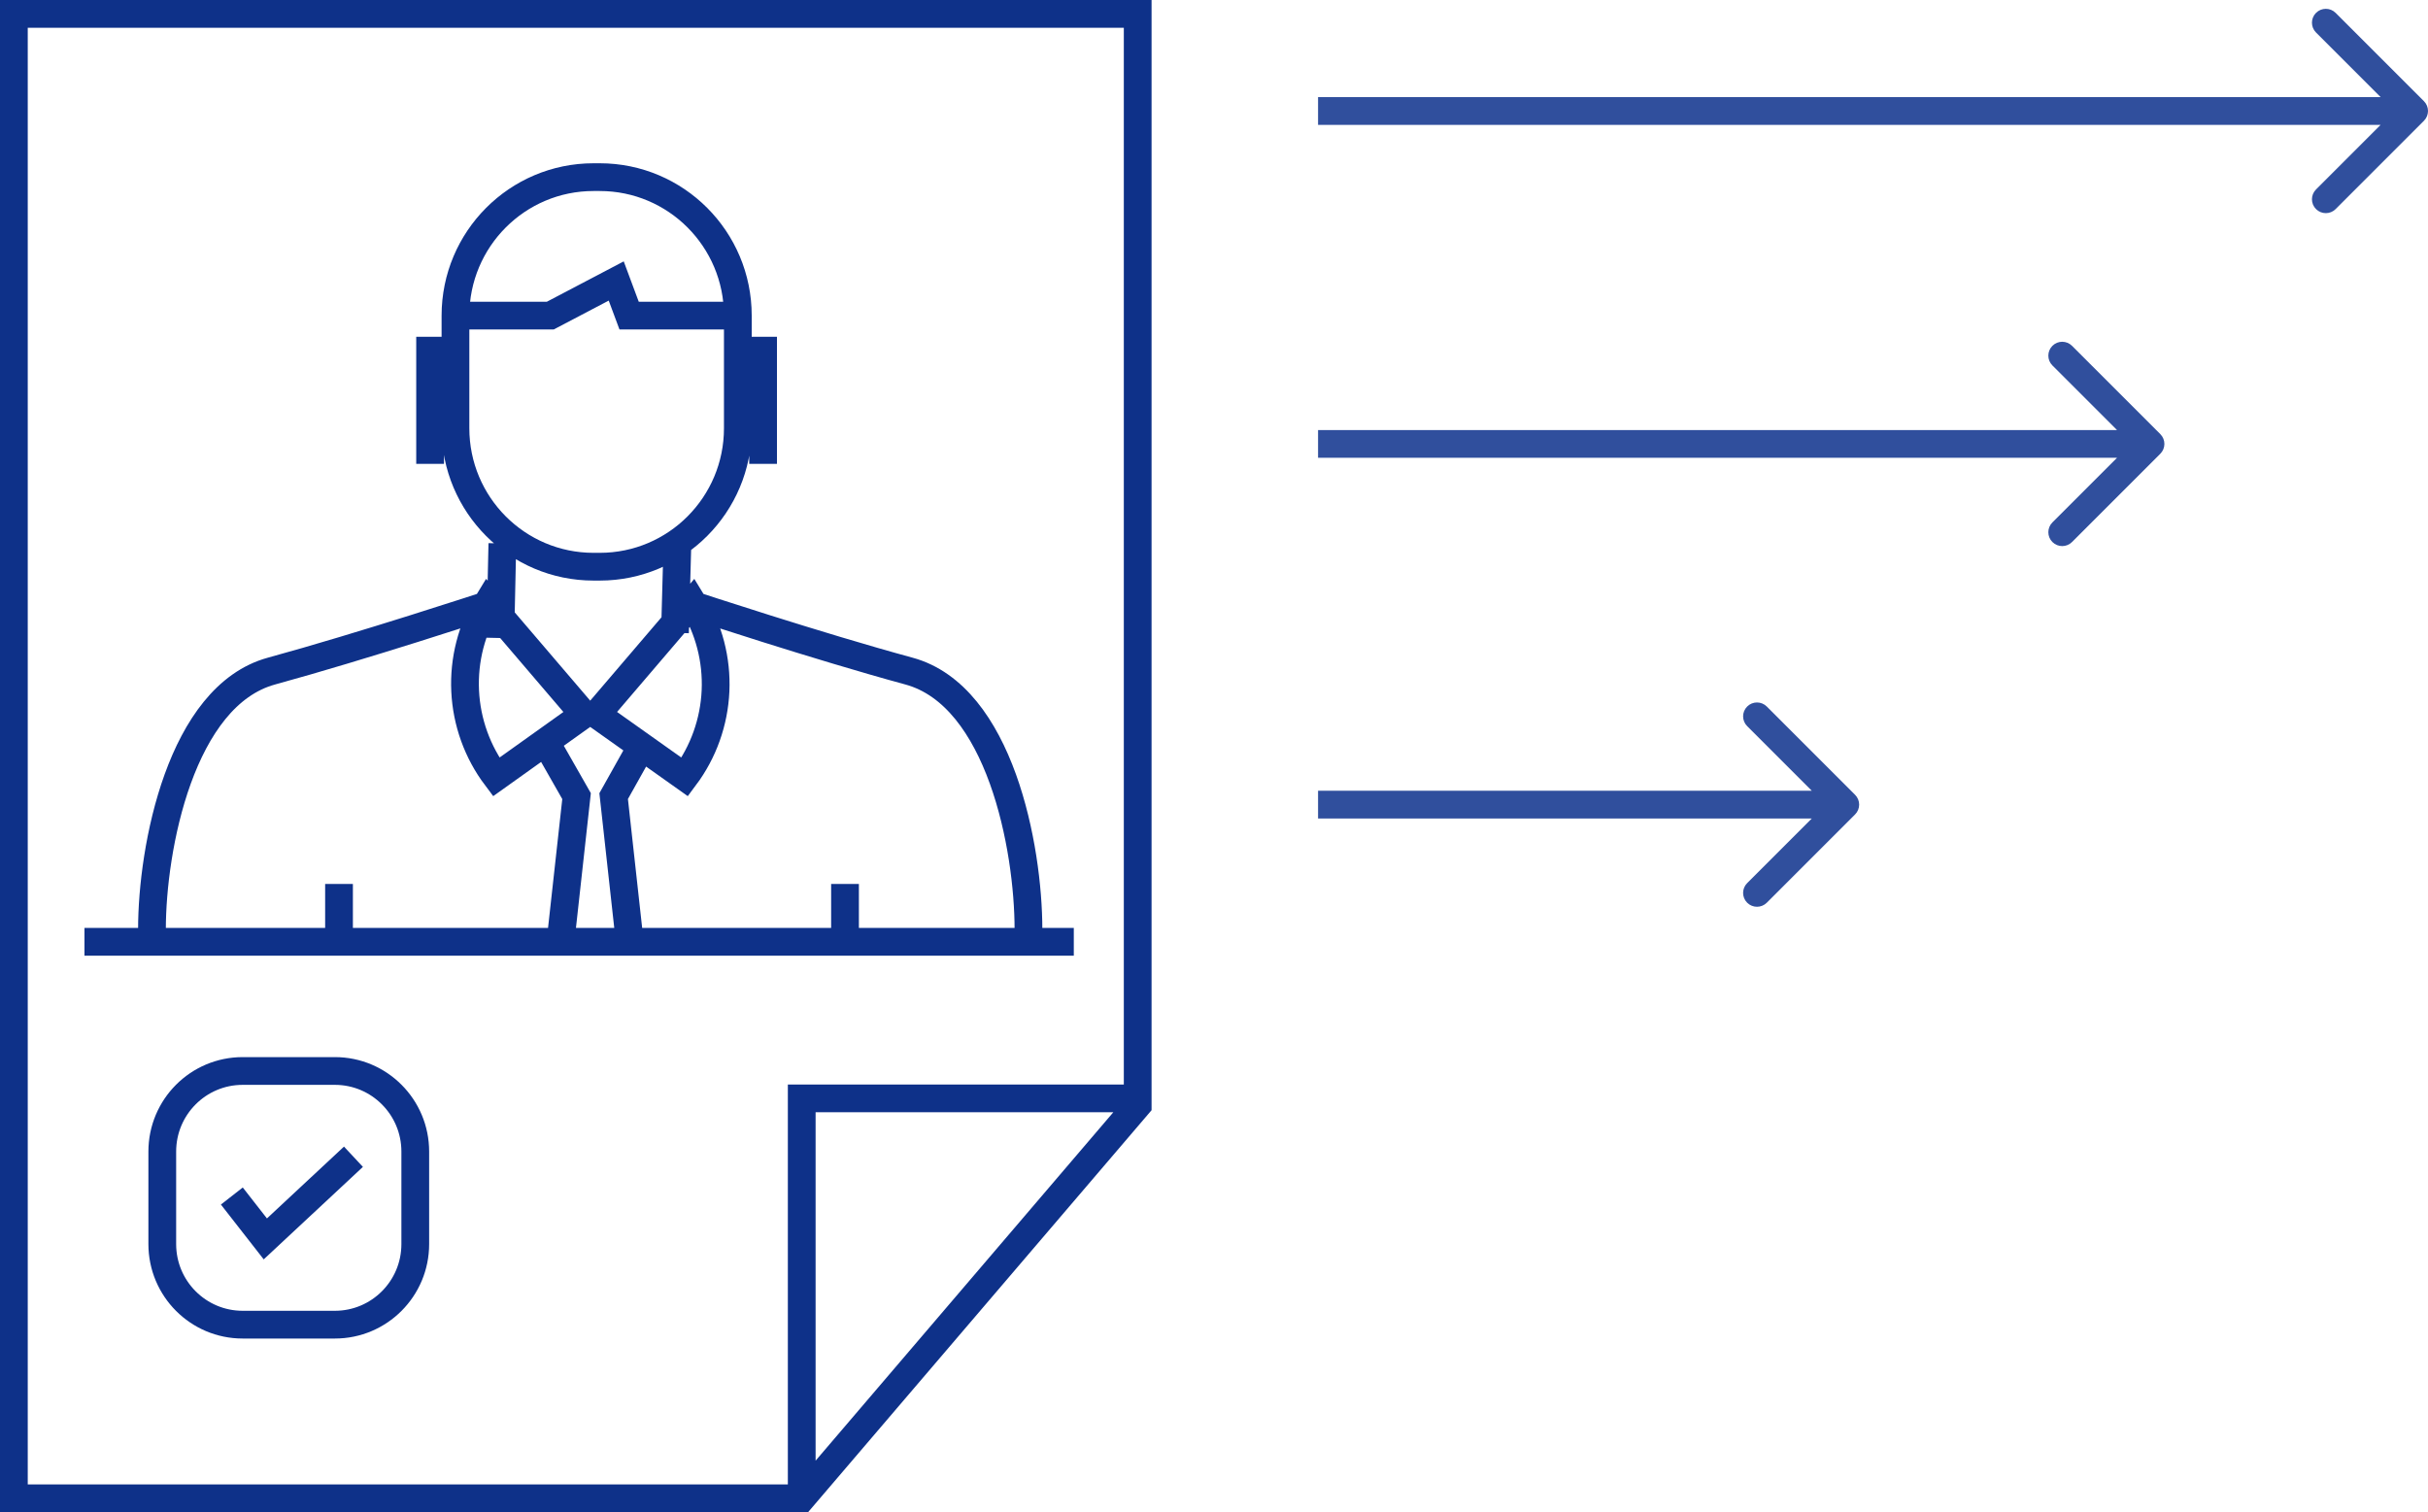 <svg width="175" height="109" viewBox="0 0 175 109" fill="none" xmlns="http://www.w3.org/2000/svg">
<path d="M57.785 108H1V1H82V79.658L57.785 108ZM57.785 108V79.174H82M6.088 67.889H77.395M10.953 66.995C10.953 61.111 13.033 50.161 19.57 48.373C26.106 46.586 35.168 43.606 35.168 43.606M74.127 66.995C74.127 61.111 72.084 50.161 65.51 48.373C58.937 46.586 49.912 43.606 49.912 43.606M32.828 22.75V30.869C32.828 36.382 37.284 40.85 42.781 40.85H43.227C48.724 40.85 53.18 36.382 53.18 30.869V22.75C53.18 17.238 48.724 12.769 43.227 12.769H42.781C37.284 12.769 32.828 17.238 32.828 22.75ZM32.828 22.75H39.662L44.415 20.255L45.344 22.75H52.4M24.435 66.958V63.718M60.905 66.958V63.718M39.327 53.476L41.556 57.386L40.441 67.479M46.421 53.476L44.23 57.386L45.344 67.479M36.059 45.99L36.208 39.174M48.649 45.617L48.835 38.802M31 24.277V33.439M55 24.277V33.439M16.71 86.213L19.124 89.304L25.475 83.382M35.168 43.42C33.992 45.335 33.42 47.56 33.526 49.806C33.632 52.052 34.411 54.214 35.762 56.008L42.076 51.502L35.168 43.42ZM49.912 43.42C51.093 45.331 51.671 47.555 51.572 49.8C51.472 52.046 50.7 54.21 49.355 56.008L43.004 51.502L49.912 43.42ZM17.49 77.2H24.138C27.337 77.2 29.931 79.801 29.931 83.01V89.676C29.931 92.885 27.337 95.486 24.138 95.486H17.49C14.29 95.486 11.696 92.885 11.696 89.676V83.01C11.696 79.801 14.29 77.2 17.49 77.2Z" stroke="#0E3189" stroke-width="2" stroke-miterlimit="10"/>
<path d="M174.707 8.707C175.098 8.317 175.098 7.683 174.707 7.293L168.343 0.929C167.953 0.538 167.319 0.538 166.929 0.929C166.538 1.319 166.538 1.953 166.929 2.343L172.586 8L166.929 13.657C166.538 14.047 166.538 14.681 166.929 15.071C167.319 15.462 167.953 15.462 168.343 15.071L174.707 8.707ZM95 9H174V7H95V9Z" fill="#304F9D"/>
<path d="M155.707 32.707C156.098 32.317 156.098 31.683 155.707 31.293L149.343 24.929C148.953 24.538 148.319 24.538 147.929 24.929C147.538 25.32 147.538 25.953 147.929 26.343L153.586 32L147.929 37.657C147.538 38.047 147.538 38.681 147.929 39.071C148.319 39.462 148.953 39.462 149.343 39.071L155.707 32.707ZM95 33H155V31H95V33Z" fill="#304F9D"/>
<path d="M133.707 58.707C134.098 58.317 134.098 57.683 133.707 57.293L127.343 50.929C126.953 50.538 126.319 50.538 125.929 50.929C125.538 51.319 125.538 51.953 125.929 52.343L131.586 58L125.929 63.657C125.538 64.047 125.538 64.68 125.929 65.071C126.319 65.462 126.953 65.462 127.343 65.071L133.707 58.707ZM95 59H133V57H95V59Z" fill="#304F9D"/>
</svg>
